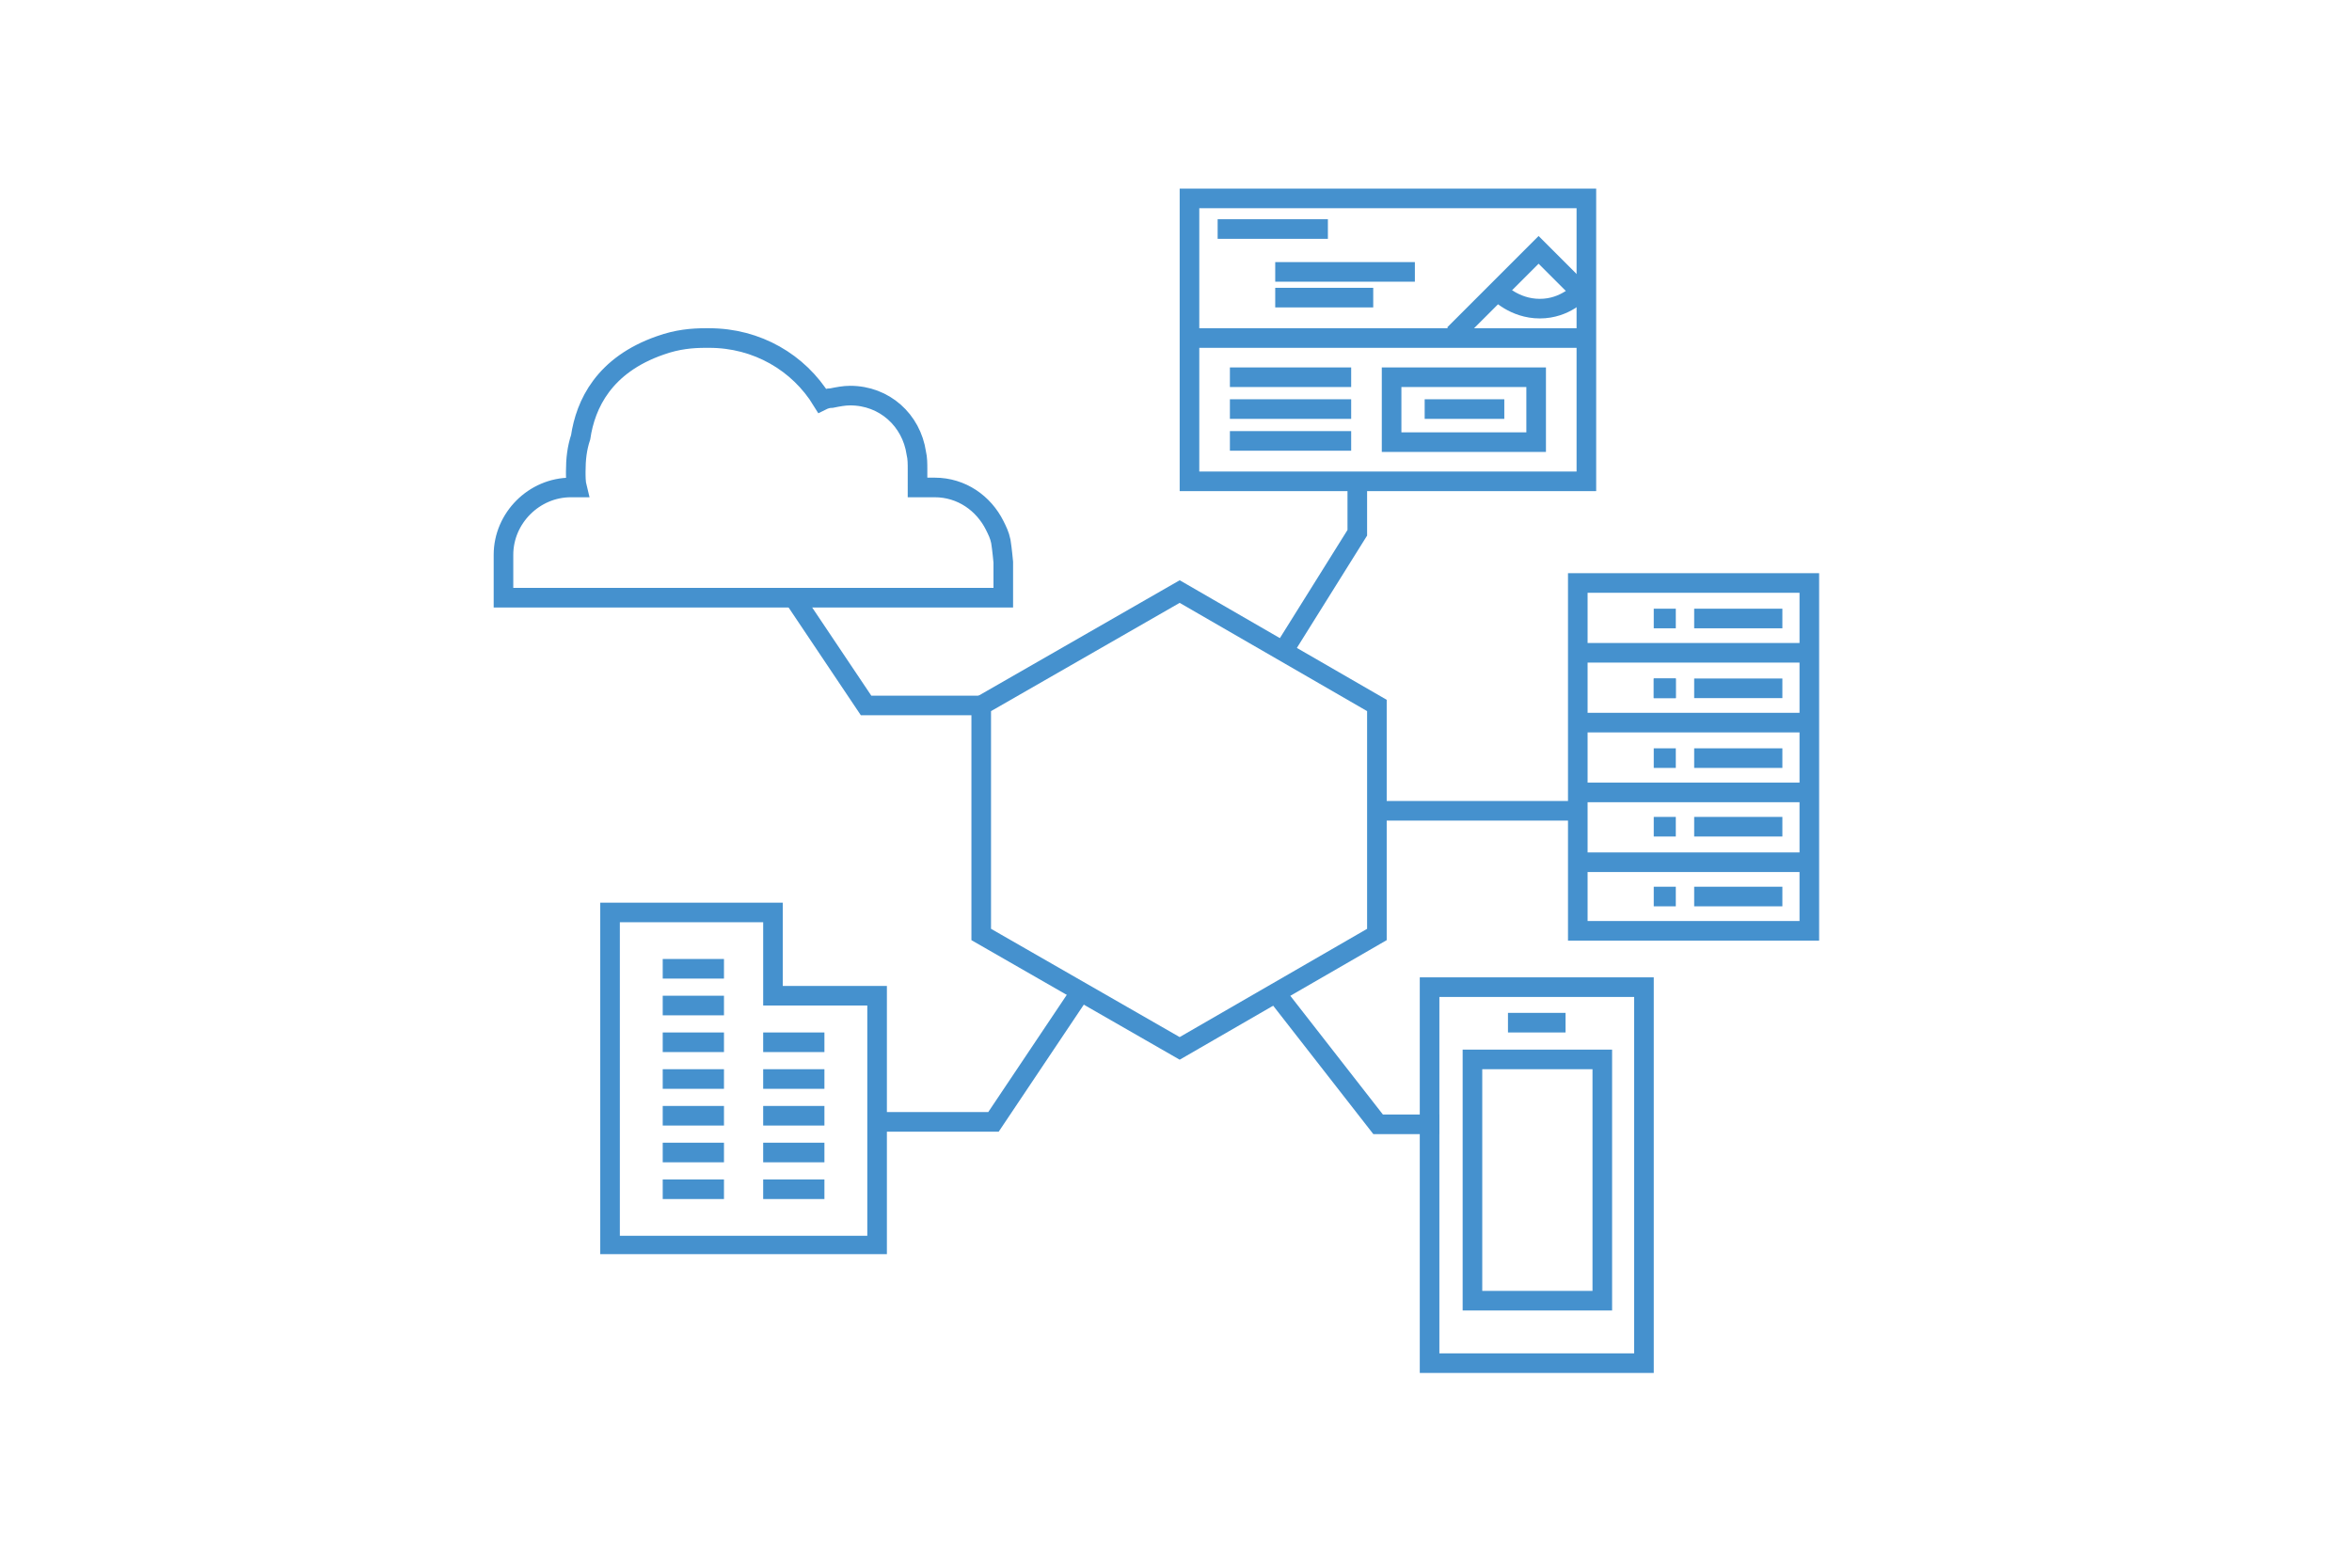 <?xml version="1.0" encoding="utf-8"?>
<!-- Generator: Adobe Illustrator 16.0.4, SVG Export Plug-In . SVG Version: 6.00 Build 0)  -->
<!DOCTYPE svg PUBLIC "-//W3C//DTD SVG 1.1//EN" "http://www.w3.org/Graphics/SVG/1.1/DTD/svg11.dtd">
<svg version="1.1" id="Layer_1" xmlns="http://www.w3.org/2000/svg" xmlns:xlink="http://www.w3.org/1999/xlink" x="0px" y="0px"
	 width="192px" height="128px" viewBox="0 0 192 128" enable-background="new 0 0 192 128" xml:space="preserve">
<g>
	<polygon fill="none" stroke="#4591CE" stroke-width="1.6" stroke-miterlimit="10" points="80.1,57.6 96.3,48.3 112.4,57.6 
		112.4,76.3 96.3,85.6 80.1,76.3 	"/>
	<polyline fill="none" stroke="#4591CE" stroke-width="1.6" stroke-miterlimit="10" points="64.8,48.8 70.7,57.6 80.1,57.6 	"/>
	<line fill="none" stroke="#4591CE" stroke-width="1.6" stroke-miterlimit="10" x1="112.3" y1="66.2" x2="128.7" y2="66.2"/>
	<g>
		<rect x="128.8" y="47.6" fill="none" stroke="#4591CE" stroke-width="1.6" stroke-miterlimit="10" width="18.9" height="28.4"/>
		<line fill="none" stroke="#4591CE" stroke-width="1.6" stroke-miterlimit="10" x1="128.8" y1="53.3" x2="147.7" y2="53.3"/>
		<line fill="none" stroke="#4591CE" stroke-width="1.6" stroke-miterlimit="10" x1="128.8" y1="59" x2="147.7" y2="59"/>
		<line fill="none" stroke="#4591CE" stroke-width="1.6" stroke-miterlimit="10" x1="128.8" y1="64.7" x2="147.7" y2="64.7"/>
		<line fill="none" stroke="#4591CE" stroke-width="1.6" stroke-miterlimit="10" x1="128.8" y1="70.4" x2="147.7" y2="70.4"/>
		<line fill="none" stroke="#4591CE" stroke-width="1.6" stroke-miterlimit="10" x1="138.3" y1="50.5" x2="145.5" y2="50.5"/>
		<line fill="none" stroke="#4591CE" stroke-width="1.6" stroke-miterlimit="10" x1="135" y1="50.5" x2="136.8" y2="50.5"/>
		<line fill="none" stroke="#4591CE" stroke-width="1.6" stroke-miterlimit="10" x1="135" y1="56.2" x2="136.8" y2="56.2"/>
		<line fill="none" stroke="#4591CE" stroke-width="1.6" stroke-miterlimit="10" x1="135" y1="56.2" x2="136.8" y2="56.2"/>
		<line fill="none" stroke="#4591CE" stroke-width="1.6" stroke-miterlimit="10" x1="135" y1="61.9" x2="136.8" y2="61.9"/>
		<line fill="none" stroke="#4591CE" stroke-width="1.6" stroke-miterlimit="10" x1="135" y1="67.5" x2="136.8" y2="67.5"/>
		<line fill="none" stroke="#4591CE" stroke-width="1.6" stroke-miterlimit="10" x1="135" y1="73.2" x2="136.8" y2="73.2"/>
		<line fill="none" stroke="#4591CE" stroke-width="1.6" stroke-miterlimit="10" x1="138.3" y1="56.2" x2="145.5" y2="56.2"/>
		<line fill="none" stroke="#4591CE" stroke-width="1.6" stroke-miterlimit="10" x1="138.3" y1="61.9" x2="145.5" y2="61.9"/>
		<line fill="none" stroke="#4591CE" stroke-width="1.6" stroke-miterlimit="10" x1="138.3" y1="67.5" x2="145.5" y2="67.5"/>
		<line fill="none" stroke="#4591CE" stroke-width="1.6" stroke-miterlimit="10" x1="138.3" y1="73.2" x2="145.5" y2="73.2"/>
	</g>
	<path fill="none" stroke="#4591CE" stroke-width="1.6" stroke-miterlimit="10" d="M74.9,39.8h1.4c2.2,0,4,1.3,4.9,3.1
		c0.2,0.4,0.4,0.8,0.5,1.3c0.1,0.6,0.2,1.7,0.2,1.7v2.9c0,0-34.7,0-35.3,0c-1.7,0-5.5,0-5.5,0s0-3.5,0-3.5c0-3,2.5-5.5,5.5-5.5
		c0.2,0,0.3,0,0.5,0c-0.1-0.4-0.1-0.9-0.1-1.3c0-1,0.1-1.9,0.4-2.8c0.4-2.7,1.9-5.9,6.5-7.5c1.4-0.5,2.6-0.6,3.7-0.6
		c0.1,0,0.2,0,0.3,0c3.9,0,7.3,2,9.2,5.1c0.2-0.1,0.5-0.2,0.8-0.2c0.5-0.1,1-0.2,1.5-0.2c2.8,0,5,2,5.4,4.7c0.1,0.4,0.1,0.9,0.1,1.3
		L74.9,39.8z"/>
	<polyline fill="none" stroke="#4591CE" stroke-width="1.6" stroke-miterlimit="10" points="88.2,81 81.1,91.6 71.1,91.6 	"/>
	<polyline fill="none" stroke="#4591CE" stroke-width="1.6" stroke-miterlimit="10" points="104.8,53.1 110.8,43.5 110.8,39.5 	"/>
	<g>
		<g>
			<path fill="#4591CE" d="M62.3,75.3v6.8h8.5v18.8H50.6V75.3H62.3 M63.9,73.7h-1.6H50.6H49v1.6v25.5v1.6h1.6h20.2h1.6v-1.6V82.1
				v-1.6h-1.6h-6.9v-5.1V73.7L63.9,73.7z"/>
		</g>
		<line fill="none" stroke="#4591CE" stroke-width="1.6" stroke-miterlimit="10" x1="54.1" y1="79.1" x2="59.1" y2="79.1"/>
		<line fill="none" stroke="#4591CE" stroke-width="1.6" stroke-miterlimit="10" x1="54.1" y1="82.1" x2="59.1" y2="82.1"/>
		<line fill="none" stroke="#4591CE" stroke-width="1.6" stroke-miterlimit="10" x1="54.1" y1="85.1" x2="59.1" y2="85.1"/>
		<line fill="none" stroke="#4591CE" stroke-width="1.6" stroke-miterlimit="10" x1="54.1" y1="88.1" x2="59.1" y2="88.1"/>
		<line fill="none" stroke="#4591CE" stroke-width="1.6" stroke-miterlimit="10" x1="54.1" y1="91.1" x2="59.1" y2="91.1"/>
		<line fill="none" stroke="#4591CE" stroke-width="1.6" stroke-miterlimit="10" x1="54.1" y1="94.1" x2="59.1" y2="94.1"/>
		<line fill="none" stroke="#4591CE" stroke-width="1.6" stroke-miterlimit="10" x1="54.1" y1="97.1" x2="59.1" y2="97.1"/>
		<line fill="none" stroke="#4591CE" stroke-width="1.6" stroke-miterlimit="10" x1="62.3" y1="85.1" x2="67.3" y2="85.1"/>
		<line fill="none" stroke="#4591CE" stroke-width="1.6" stroke-miterlimit="10" x1="62.3" y1="88.1" x2="67.3" y2="88.1"/>
		<line fill="none" stroke="#4591CE" stroke-width="1.6" stroke-miterlimit="10" x1="62.3" y1="91.1" x2="67.3" y2="91.1"/>
		<line fill="none" stroke="#4591CE" stroke-width="1.6" stroke-miterlimit="10" x1="62.3" y1="94.1" x2="67.3" y2="94.1"/>
		<line fill="none" stroke="#4591CE" stroke-width="1.6" stroke-miterlimit="10" x1="62.3" y1="97.1" x2="67.3" y2="97.1"/>
	</g>
	<g>
		<rect x="97.1" y="16.2" fill="none" stroke="#4591CE" stroke-width="1.6" stroke-miterlimit="10" width="32.4" height="23.1"/>
		<line fill="none" stroke="#4591CE" stroke-width="1.6" stroke-miterlimit="10" x1="99.4" y1="18.7" x2="108.4" y2="18.7"/>
		<line fill="none" stroke="#4591CE" stroke-width="1.6" stroke-miterlimit="10" x1="97.6" y1="27.6" x2="128.8" y2="27.6"/>
		<line fill="none" stroke="#4591CE" stroke-width="1.6" stroke-miterlimit="10" x1="100.4" y1="33.4" x2="110.3" y2="33.4"/>
		<line fill="none" stroke="#4591CE" stroke-width="1.6" stroke-miterlimit="10" x1="100.4" y1="30.8" x2="110.3" y2="30.8"/>
		<line fill="none" stroke="#4591CE" stroke-width="1.6" stroke-miterlimit="10" x1="100.4" y1="36" x2="110.3" y2="36"/>
		<rect x="113.6" y="30.8" fill="none" stroke="#4591CE" stroke-width="1.6" stroke-miterlimit="10" width="11.8" height="5.3"/>
	</g>
	<polyline fill="none" stroke="#4591CE" stroke-width="1.6" stroke-miterlimit="10" points="129.2,24 125.6,20.4 118.7,27.3 	"/>
	<line fill="none" stroke="#4591CE" stroke-width="1.6" stroke-miterlimit="10" x1="104.1" y1="22.2" x2="115.5" y2="22.2"/>
	<line fill="none" stroke="#4591CE" stroke-width="1.6" stroke-miterlimit="10" x1="104.1" y1="24.3" x2="112.1" y2="24.3"/>
	<path fill="none" stroke="#4591CE" stroke-width="1.6" stroke-miterlimit="10" d="M122.3,23.8c0,0,1.3,1.4,3.4,1.4
		c2.1,0,3.3-1.4,3.3-1.4"/>
	<line fill="none" stroke="#4591CE" stroke-width="1.6" stroke-miterlimit="10" x1="116.3" y1="33.4" x2="122.8" y2="33.4"/>
	<polyline fill="none" stroke="#4591CE" stroke-width="1.6" stroke-miterlimit="10" points="104,80.9 112.5,91.8 117.5,91.8 	"/>
	<g>
		<g>
			<path fill="#4591CE" d="M133.4,81.4v29.1h-15.9V81.4H133.4 M135,79.8h-1.6h-15.9h-1.6v1.6v29.1v1.6h1.6h15.9h1.6v-1.6V81.4V79.8
				L135,79.8z"/>
		</g>
		<g>
			<path fill="#4591CE" d="M130,87.3v18.1h-9V87.3H130 M131.6,85.7h-12.2V107h12.2V85.7L131.6,85.7z"/>
		</g>
		<line fill="none" stroke="#4591CE" stroke-width="1.6" stroke-miterlimit="10" x1="123.1" y1="83.5" x2="127.8" y2="83.5"/>
	</g>
</g>
</svg>
